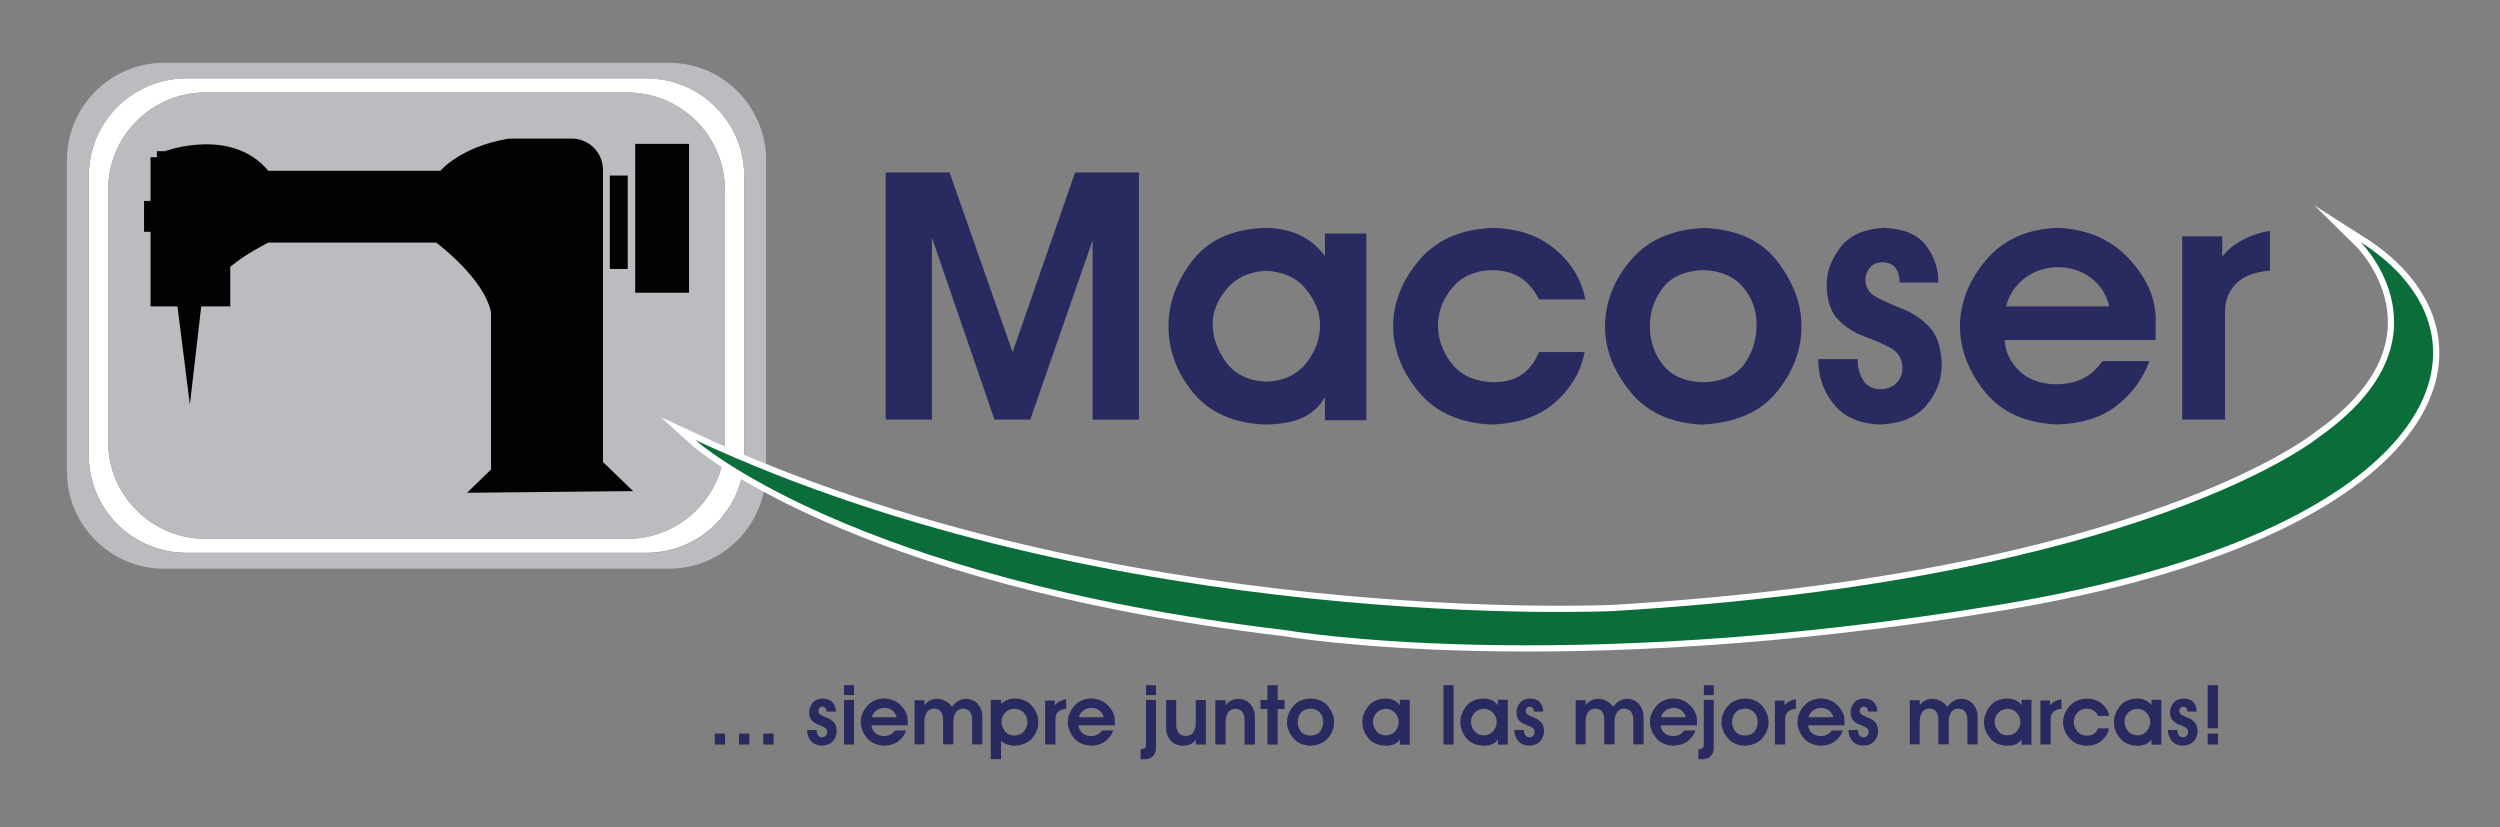 <?xml version="1.0" encoding="utf-8"?>
<!-- Generator: Adobe Illustrator 28.0.0, SVG Export Plug-In . SVG Version: 6.00 Build 0)  -->
<svg version="1.1" id="Capa_1" xmlns="http://www.w3.org/2000/svg" xmlns:xlink="http://www.w3.org/1999/xlink" x="0px" y="0px"
	 viewBox="0 0 403.03 133.33" style="enable-background:new 0 0 403.03 133.33;" xml:space="preserve">
<rect x="0" y="0" width="403.03" height="133.33" fill="#808080" stroke="none"/>
<style type="text/css">
	.st0{fill:#292A60;}
	.st1{fill:#FFFFFE;}
	.st2{fill:#BBBCC0;}
	.st3{fill:#010202;}
	.st4{fill:none;stroke:#FFFFFF;stroke-width:2;stroke-miterlimit:10;}
	.st5{fill:#0B6D39;}
	.st6{fill:#FFFFFF;}
</style>
<g>
	<g>
		<path class="st0" d="M142.78,27.8h10.3l10.16,28.97l10.08-28.97h10.3v39.85h-7.48V38.76l-10.05,28.89h-5.77l-10.08-29.33v29.33
			h-7.46V27.8z"/>
		<path class="st0" d="M188.37,52.57c0-3.68,1.28-7.18,3.83-10.51s6.4-5.1,11.56-5.32c2.04-0.02,3.89,0.34,5.55,1.06
			c1.66,0.73,3.08,1.88,4.28,3.47v-3.62h6.68v30.1h-6.68V64c-0.81,1.47-1.99,2.58-3.54,3.31c-1.55,0.74-3.61,1.11-6.19,1.13
			c-5.04-0.22-8.88-1.94-11.52-5.15C189.72,60.09,188.39,56.51,188.37,52.57z M212.81,52.35c-0.02-1.99-0.78-3.9-2.28-5.74
			c-1.5-1.84-3.65-2.83-6.45-2.95c-2.67,0.13-4.76,1.09-6.28,2.89c-1.52,1.79-2.29,3.66-2.31,5.59c0,2.17,0.72,4.25,2.15,6.23
			c1.44,1.98,3.62,3.03,6.54,3.16c2.74-0.11,4.86-1.09,6.35-2.93C212.04,56.75,212.8,54.67,212.81,52.35z"/>
		<path class="st0" d="M240.4,43.54c-2.73,0.11-4.83,1.08-6.32,2.9c-1.49,1.82-2.25,3.83-2.26,6.02c0,2.21,0.74,4.26,2.21,6.14
			c1.47,1.89,3.68,2.9,6.63,3.02c1.95,0,3.52-0.41,4.69-1.24s2.1-2.03,2.76-3.62h7.35c-0.59,3.11-2.16,5.8-4.72,8.08
			c-2.56,2.27-6,3.47-10.33,3.6c-5.1-0.24-9.01-2-11.72-5.29c-2.72-3.29-4.08-6.82-4.1-10.59c0.04-3.83,1.44-7.37,4.21-10.63
			c2.77-3.26,6.72-4.99,11.86-5.19c4.07,0.09,7.42,1.24,10.05,3.44c2.63,2.2,4.25,4.9,4.86,8.1h-7.46c-0.66-1.4-1.61-2.54-2.83-3.41
			C244.05,44.01,242.43,43.56,240.4,43.54z"/>
		<path class="st0" d="M274.81,36.75c5.25,0.24,9.16,2.04,11.74,5.41c2.58,3.37,3.87,6.84,3.87,10.41c0.02,3.77-1.3,7.3-3.96,10.59
			c-2.66,3.29-6.73,5.05-12.22,5.29c-4.99-0.26-8.81-2.04-11.47-5.36c-2.66-3.31-4-6.78-4.02-10.41c0.02-3.92,1.41-7.51,4.17-10.76
			C265.67,38.68,269.64,36.95,274.81,36.75z M274.56,43.54c-2.98,0.11-5.16,1.09-6.54,2.93c-1.38,1.84-2.06,3.91-2.04,6.21
			c0,2.3,0.7,4.35,2.1,6.13c1.4,1.79,3.56,2.73,6.49,2.82c3.13-0.11,5.36-1.11,6.68-3c1.33-1.89,1.97-4.02,1.93-6.39
			c-0.02-2.3-0.76-4.3-2.24-6.01C279.47,44.53,277.34,43.63,274.56,43.54z"/>
		<path class="st0" d="M293.12,57.9h6.35c-0.02,1.14,0.24,2.22,0.79,3.23c0.54,1.01,1.49,1.56,2.83,1.63c1.2-0.04,2.1-0.4,2.71-1.08
			c0.61-0.68,0.91-1.49,0.91-2.43c-0.07-1.44-0.71-2.49-1.92-3.15c-1.21-0.66-2.61-1.28-4.23-1.86c-1.61-0.58-3.02-1.48-4.22-2.71
			c-1.21-1.22-1.83-3.1-1.86-5.62c-0.02-2.02,0.71-4.02,2.18-5.99s3.84-3.03,7.1-3.18c3.24,0.13,5.52,1.12,6.83,2.97
			c1.32,1.85,1.95,3.8,1.89,5.84h-6.24c0.02-0.87-0.18-1.62-0.59-2.26c-0.42-0.64-1.16-0.98-2.22-1.02
			c-0.9,0.04-1.58,0.35-2.03,0.95c-0.45,0.6-0.68,1.23-0.68,1.89c0.04,1.27,0.66,2.22,1.86,2.84c1.21,0.63,2.61,1.25,4.21,1.88
			c1.6,0.63,3.02,1.6,4.27,2.91c1.24,1.32,1.9,3.33,1.97,6.03c0.02,2.34-0.78,4.5-2.39,6.48c-1.61,1.98-4.13,3.04-7.55,3.19
			c-3.33-0.13-5.83-1.23-7.48-3.3C293.95,63.08,293.12,60.66,293.12,57.9z"/>
		<path class="st0" d="M323.19,54.83c0.07,1.82,0.82,3.45,2.25,4.87c1.43,1.43,3.39,2.18,5.9,2.25c1.69,0,3.16-0.3,4.39-0.9
			s2.3-1.54,3.2-2.83h7.57c-1.01,2.8-2.74,5.17-5.19,7.12c-2.45,1.95-5.7,2.98-9.75,3.09c-5.1-0.24-8.97-2.01-11.61-5.32
			c-2.64-3.3-3.97-6.83-3.99-10.56c0.06-3.83,1.46-7.37,4.21-10.63c2.75-3.26,6.59-4.99,11.5-5.19c4.77,0.2,8.58,1.83,11.45,4.87
			c2.86,3.05,4.33,6.28,4.4,9.71v3.51H323.19z M340.06,49.39c-0.5-1.95-1.5-3.49-3-4.61c-1.5-1.12-3.26-1.69-5.29-1.71
			c-2.06,0.04-3.85,0.63-5.36,1.77c-1.51,1.14-2.51,2.66-3.01,4.56H340.06z"/>
		<path class="st0" d="M365.94,43.65c-2.38,0.15-4.17,0.82-5.4,2.02c-1.22,1.2-1.84,2.74-1.84,4.64v17.34h-6.9V38.1h6.46v3.29
			c0.7-0.99,1.74-1.87,3.12-2.63s2.9-1.28,4.56-1.54V43.65z"/>
	</g>
	<g>
		<path class="st0" d="M116.89,120.03h-1.66v-1.77h1.66V120.03z"/>
		<path class="st0" d="M120.8,120.03h-1.66v-1.77h1.66V120.03z"/>
		<path class="st0" d="M124.71,120.03h-1.66v-1.77h1.66V120.03z"/>
		<path class="st0" d="M130.11,117.69h1.52c0,0.27,0.06,0.53,0.19,0.78c0.13,0.24,0.36,0.37,0.68,0.39c0.29-0.01,0.5-0.1,0.65-0.26
			c0.15-0.16,0.22-0.36,0.22-0.58c-0.02-0.34-0.17-0.6-0.46-0.76c-0.29-0.16-0.63-0.31-1.01-0.45c-0.39-0.14-0.72-0.36-1.01-0.65
			c-0.29-0.29-0.44-0.74-0.45-1.35c0-0.49,0.17-0.97,0.52-1.44c0.35-0.47,0.92-0.73,1.7-0.76c0.78,0.03,1.33,0.27,1.64,0.71
			c0.32,0.44,0.47,0.91,0.45,1.4h-1.5c0-0.21-0.04-0.39-0.14-0.54s-0.28-0.24-0.53-0.25c-0.22,0.01-0.38,0.08-0.49,0.23
			s-0.16,0.29-0.16,0.45c0.01,0.3,0.16,0.53,0.45,0.68c0.29,0.15,0.63,0.3,1.01,0.45s0.73,0.38,1.02,0.7
			c0.3,0.32,0.46,0.8,0.47,1.45c0,0.56-0.19,1.08-0.57,1.55c-0.39,0.48-0.99,0.73-1.81,0.77c-0.8-0.03-1.4-0.29-1.8-0.79
			C130.31,118.93,130.11,118.35,130.11,117.69z"/>
		<path class="st0" d="M136.06,112.06v-1.6h1.62v1.6H136.06z M136.06,112.83h1.62v7.2h-1.62V112.83z"/>
		<path class="st0" d="M140.5,116.95c0.02,0.44,0.2,0.83,0.54,1.17c0.34,0.34,0.81,0.52,1.42,0.54c0.41,0,0.76-0.07,1.05-0.22
			s0.55-0.37,0.77-0.68h1.82c-0.24,0.67-0.66,1.24-1.25,1.71s-1.37,0.72-2.34,0.74c-1.22-0.06-2.15-0.48-2.79-1.28
			c-0.63-0.79-0.95-1.64-0.96-2.54c0.01-0.92,0.35-1.77,1.01-2.55c0.66-0.78,1.58-1.2,2.76-1.25c1.14,0.05,2.06,0.44,2.75,1.17
			c0.69,0.73,1.04,1.51,1.06,2.33v0.84H140.5z M144.56,115.64c-0.12-0.47-0.36-0.84-0.72-1.11s-0.78-0.41-1.27-0.41
			c-0.5,0.01-0.92,0.15-1.29,0.42c-0.36,0.27-0.6,0.64-0.72,1.09H144.56z"/>
		<path class="st0" d="M147.43,112.88h1.6v0.78c0.23-0.29,0.52-0.53,0.86-0.72c0.34-0.19,0.72-0.28,1.15-0.29
			c0.46,0,0.92,0.12,1.37,0.36c0.45,0.23,0.81,0.55,1.08,0.95c0.22-0.35,0.53-0.66,0.92-0.91c0.4-0.25,0.83-0.38,1.3-0.4
			c0.85,0.03,1.5,0.33,1.96,0.89c0.46,0.56,0.69,1.21,0.7,1.93v4.54h-1.65v-3.84c0.01-0.52-0.09-0.96-0.3-1.34
			c-0.21-0.37-0.61-0.57-1.2-0.59c-0.54,0.03-0.93,0.25-1.17,0.67c-0.24,0.42-0.36,0.87-0.35,1.34v3.75h-1.66v-3.84
			c0.01-0.54-0.09-0.99-0.31-1.36c-0.21-0.37-0.61-0.55-1.18-0.57c-0.55,0.03-0.95,0.25-1.18,0.68c-0.23,0.43-0.35,0.91-0.34,1.43
			v3.65h-1.6V112.88z"/>
		<path class="st0" d="M159.73,112.83h1.66v0.62c0.28-0.24,0.6-0.44,0.96-0.6c0.36-0.16,0.79-0.24,1.29-0.25
			c1.2,0.05,2.12,0.46,2.77,1.24c0.64,0.78,0.97,1.64,0.98,2.58c0,0.95-0.33,1.8-0.98,2.57s-1.6,1.17-2.85,1.22
			c-0.46,0-0.87-0.07-1.22-0.2s-0.67-0.32-0.96-0.57v2.94h-1.66V112.83z M163.56,118.58c0.68-0.03,1.2-0.27,1.55-0.73
			c0.36-0.46,0.53-0.95,0.53-1.47c0-0.51-0.18-0.99-0.54-1.42c-0.36-0.44-0.91-0.67-1.63-0.69c-0.64,0.03-1.13,0.25-1.48,0.68
			c-0.35,0.43-0.52,0.91-0.53,1.43c0,0.57,0.19,1.07,0.56,1.51C162.39,118.33,162.9,118.56,163.56,118.58z"/>
		<path class="st0" d="M171.89,114.27c-0.57,0.04-1,0.2-1.3,0.48s-0.44,0.66-0.44,1.11v4.16h-1.66v-7.09h1.55v0.79
			c0.17-0.24,0.42-0.45,0.75-0.63c0.33-0.18,0.7-0.31,1.09-0.37V114.27z"/>
		<path class="st0" d="M173.88,116.95c0.02,0.44,0.2,0.83,0.54,1.17c0.34,0.34,0.81,0.52,1.42,0.54c0.41,0,0.76-0.07,1.05-0.22
			s0.55-0.37,0.77-0.68h1.82c-0.24,0.67-0.66,1.24-1.25,1.71s-1.37,0.72-2.34,0.74c-1.22-0.06-2.15-0.48-2.79-1.28
			c-0.63-0.79-0.95-1.64-0.96-2.54c0.01-0.92,0.35-1.77,1.01-2.55c0.66-0.78,1.58-1.2,2.76-1.25c1.14,0.05,2.06,0.44,2.75,1.17
			c0.69,0.73,1.04,1.51,1.06,2.33v0.84H173.88z M177.93,115.64c-0.12-0.47-0.36-0.84-0.72-1.11s-0.78-0.41-1.27-0.41
			c-0.5,0.01-0.92,0.15-1.29,0.42c-0.36,0.27-0.6,0.64-0.72,1.09H177.93z"/>
		<path class="st0" d="M184.76,112.83h1.6v7.69c0.01,0.49-0.12,0.91-0.39,1.28c-0.27,0.37-0.72,0.56-1.35,0.59h-0.74v-1.6
			c0.34,0,0.58-0.07,0.7-0.2c0.12-0.13,0.18-0.34,0.17-0.62V112.83z M184.76,112.06v-1.6h1.6v1.6H184.76z"/>
		<path class="st0" d="M194.4,120.03h-1.63v-0.79c-0.19,0.3-0.46,0.54-0.8,0.71c-0.34,0.17-0.76,0.27-1.23,0.28
			c-0.93-0.04-1.62-0.33-2.08-0.89c-0.45-0.56-0.67-1.21-0.67-1.94v-4.56h1.63v3.88c-0.01,0.52,0.1,0.97,0.33,1.34
			c0.23,0.37,0.63,0.57,1.22,0.59c0.6-0.03,1.02-0.25,1.26-0.68s0.35-0.91,0.34-1.43v-3.69h1.63V120.03z"/>
		<path class="st0" d="M195.93,112.88h1.66v0.82c0.2-0.29,0.48-0.53,0.84-0.73c0.37-0.19,0.76-0.3,1.19-0.31
			c0.87,0.03,1.53,0.33,1.99,0.9c0.46,0.57,0.69,1.22,0.69,1.96v4.51h-1.66v-3.84c0.01-0.52-0.09-0.96-0.31-1.34
			c-0.21-0.37-0.61-0.57-1.18-0.59c-0.58,0.03-0.98,0.25-1.22,0.68c-0.24,0.43-0.36,0.91-0.35,1.43v3.65h-1.66V112.88z"/>
		<path class="st0" d="M204.32,120.03v-5.73h-1.11v-1.46h1.11v-2.37h1.65v2.37h1.11v1.46h-1.11v5.73H204.32z"/>
		<path class="st0" d="M211.32,112.61c1.26,0.06,2.2,0.49,2.82,1.3c0.62,0.81,0.93,1.64,0.93,2.5c0,0.91-0.31,1.75-0.95,2.54
			c-0.64,0.79-1.62,1.21-2.93,1.27c-1.2-0.06-2.12-0.49-2.75-1.29c-0.64-0.79-0.96-1.63-0.96-2.5c0-0.94,0.34-1.8,1-2.58
			C209.13,113.07,210.08,112.66,211.32,112.61z M211.26,114.24c-0.72,0.03-1.24,0.26-1.57,0.7c-0.33,0.44-0.5,0.94-0.49,1.49
			c0,0.55,0.17,1.04,0.5,1.47s0.86,0.65,1.56,0.68c0.75-0.03,1.29-0.27,1.6-0.72s0.47-0.96,0.46-1.54c0-0.55-0.18-1.03-0.54-1.44
			S211.93,114.26,211.26,114.24z"/>
		<path class="st0" d="M219.62,116.41c0-0.88,0.31-1.72,0.92-2.52c0.61-0.8,1.54-1.22,2.77-1.28c0.49,0,0.93,0.08,1.33,0.25
			c0.4,0.17,0.74,0.45,1.03,0.83v-0.87h1.6v7.23h-1.6v-0.9c-0.19,0.35-0.48,0.62-0.85,0.8s-0.87,0.27-1.48,0.27
			c-1.21-0.05-2.13-0.46-2.76-1.24S219.63,117.35,219.62,116.41z M225.49,116.35c0-0.48-0.19-0.94-0.55-1.38
			c-0.36-0.44-0.88-0.68-1.55-0.71c-0.64,0.03-1.14,0.26-1.51,0.69c-0.37,0.43-0.55,0.88-0.55,1.34c0,0.52,0.17,1.02,0.52,1.5
			c0.34,0.48,0.87,0.73,1.57,0.76c0.66-0.03,1.17-0.26,1.52-0.7C225.31,117.41,225.49,116.91,225.49,116.35z"/>
		<path class="st0" d="M232.71,120.03v-9.57h1.62v9.57H232.71z"/>
		<path class="st0" d="M235.42,116.41c0-0.88,0.31-1.72,0.92-2.52c0.61-0.8,1.54-1.22,2.77-1.28c0.49,0,0.93,0.08,1.33,0.25
			c0.4,0.17,0.74,0.45,1.03,0.83v-0.87h1.6v7.23h-1.6v-0.9c-0.19,0.35-0.48,0.62-0.85,0.8s-0.87,0.27-1.48,0.27
			c-1.21-0.05-2.13-0.46-2.76-1.24S235.43,117.35,235.42,116.41z M241.29,116.35c0-0.48-0.19-0.94-0.55-1.38
			c-0.36-0.44-0.88-0.68-1.55-0.71c-0.64,0.03-1.14,0.26-1.51,0.69c-0.37,0.43-0.55,0.88-0.55,1.34c0,0.52,0.17,1.02,0.52,1.5
			c0.34,0.48,0.87,0.73,1.57,0.76c0.66-0.03,1.17-0.26,1.52-0.7C241.1,117.41,241.29,116.91,241.29,116.35z"/>
		<path class="st0" d="M244.14,117.69h1.52c0,0.27,0.06,0.53,0.19,0.78c0.13,0.24,0.36,0.37,0.68,0.39c0.29-0.01,0.5-0.1,0.65-0.26
			c0.15-0.16,0.22-0.36,0.22-0.58c-0.02-0.34-0.17-0.6-0.46-0.76c-0.29-0.16-0.63-0.31-1.01-0.45c-0.39-0.14-0.72-0.36-1.01-0.65
			c-0.29-0.29-0.44-0.74-0.45-1.35c0-0.49,0.17-0.97,0.52-1.44c0.35-0.47,0.92-0.73,1.7-0.76c0.78,0.03,1.33,0.27,1.64,0.71
			c0.32,0.44,0.47,0.91,0.45,1.4h-1.5c0-0.21-0.04-0.39-0.14-0.54s-0.28-0.24-0.53-0.25c-0.22,0.01-0.38,0.08-0.49,0.23
			s-0.16,0.29-0.16,0.45c0.01,0.3,0.16,0.53,0.45,0.68c0.29,0.15,0.63,0.3,1.01,0.45s0.73,0.38,1.02,0.7
			c0.3,0.32,0.46,0.8,0.47,1.45c0,0.56-0.19,1.08-0.57,1.55c-0.39,0.48-0.99,0.73-1.81,0.77c-0.8-0.03-1.4-0.29-1.8-0.79
			C244.34,118.93,244.14,118.35,244.14,117.69z"/>
		<path class="st0" d="M254.02,112.88h1.6v0.78c0.23-0.29,0.52-0.53,0.86-0.72c0.34-0.19,0.72-0.28,1.15-0.29
			c0.46,0,0.92,0.12,1.37,0.36c0.45,0.23,0.81,0.55,1.08,0.95c0.22-0.35,0.53-0.66,0.92-0.91c0.4-0.25,0.83-0.38,1.3-0.4
			c0.85,0.03,1.5,0.33,1.96,0.89c0.46,0.56,0.69,1.21,0.7,1.93v4.54h-1.65v-3.84c0.01-0.52-0.09-0.96-0.3-1.34
			c-0.21-0.37-0.61-0.57-1.2-0.59c-0.54,0.03-0.93,0.25-1.17,0.67c-0.24,0.42-0.36,0.87-0.35,1.34v3.75h-1.66v-3.84
			c0.01-0.54-0.09-0.99-0.31-1.36c-0.21-0.37-0.61-0.55-1.18-0.57c-0.55,0.03-0.95,0.25-1.18,0.68c-0.23,0.43-0.35,0.91-0.34,1.43
			v3.65h-1.6V112.88z"/>
		<path class="st0" d="M267.73,116.95c0.02,0.44,0.2,0.83,0.54,1.17c0.34,0.34,0.81,0.52,1.42,0.54c0.41,0,0.76-0.07,1.05-0.22
			s0.55-0.37,0.77-0.68h1.82c-0.24,0.67-0.66,1.24-1.25,1.71s-1.37,0.72-2.34,0.74c-1.22-0.06-2.15-0.48-2.79-1.28
			c-0.63-0.79-0.95-1.64-0.96-2.54c0.01-0.92,0.35-1.77,1.01-2.55c0.66-0.78,1.58-1.2,2.76-1.25c1.14,0.05,2.06,0.44,2.75,1.17
			c0.69,0.73,1.04,1.51,1.06,2.33v0.84H267.73z M271.78,115.64c-0.12-0.47-0.36-0.84-0.72-1.11s-0.78-0.41-1.27-0.41
			c-0.5,0.01-0.92,0.15-1.29,0.42c-0.36,0.27-0.6,0.64-0.72,1.09H271.78z"/>
		<path class="st0" d="M274.68,112.83h1.6v7.69c0.01,0.49-0.12,0.91-0.39,1.28c-0.27,0.37-0.72,0.56-1.35,0.59h-0.74v-1.6
			c0.34,0,0.58-0.07,0.7-0.2c0.12-0.13,0.18-0.34,0.17-0.62V112.83z M274.68,112.06v-1.6h1.6v1.6H274.68z"/>
		<path class="st0" d="M281.36,112.61c1.26,0.06,2.2,0.49,2.82,1.3c0.62,0.81,0.93,1.64,0.93,2.5c0,0.91-0.31,1.75-0.95,2.54
			c-0.64,0.79-1.62,1.21-2.93,1.27c-1.2-0.06-2.12-0.49-2.75-1.29c-0.64-0.79-0.96-1.63-0.96-2.5c0-0.94,0.34-1.8,1-2.58
			C279.17,113.07,280.12,112.66,281.36,112.61z M281.3,114.24c-0.72,0.03-1.24,0.26-1.57,0.7c-0.33,0.44-0.5,0.94-0.49,1.49
			c0,0.55,0.17,1.04,0.5,1.47s0.86,0.65,1.56,0.68c0.75-0.03,1.29-0.27,1.6-0.72s0.47-0.96,0.46-1.54c0-0.55-0.18-1.03-0.54-1.44
			S281.97,114.26,281.3,114.24z"/>
		<path class="st0" d="M289.53,114.27c-0.57,0.04-1,0.2-1.3,0.48s-0.44,0.66-0.44,1.11v4.16h-1.66v-7.09h1.55v0.79
			c0.17-0.24,0.42-0.45,0.75-0.63c0.33-0.18,0.7-0.31,1.09-0.37V114.27z"/>
		<path class="st0" d="M291.51,116.95c0.02,0.44,0.2,0.83,0.54,1.17c0.34,0.34,0.81,0.52,1.42,0.54c0.41,0,0.76-0.07,1.05-0.22
			s0.55-0.37,0.77-0.68h1.82c-0.24,0.67-0.66,1.24-1.25,1.71s-1.37,0.72-2.34,0.74c-1.22-0.06-2.15-0.48-2.79-1.28
			c-0.63-0.79-0.95-1.64-0.96-2.54c0.01-0.92,0.35-1.77,1.01-2.55c0.66-0.78,1.58-1.2,2.76-1.25c1.14,0.05,2.06,0.44,2.75,1.17
			c0.69,0.73,1.04,1.51,1.06,2.33v0.84H291.51z M295.56,115.64c-0.12-0.47-0.36-0.84-0.72-1.11s-0.78-0.41-1.27-0.41
			c-0.5,0.01-0.92,0.15-1.29,0.42c-0.36,0.27-0.6,0.64-0.72,1.09H295.56z"/>
		<path class="st0" d="M298,117.69h1.52c0,0.27,0.06,0.53,0.19,0.78c0.13,0.24,0.36,0.37,0.68,0.39c0.29-0.01,0.5-0.1,0.65-0.26
			c0.15-0.16,0.22-0.36,0.22-0.58c-0.02-0.34-0.17-0.6-0.46-0.76c-0.29-0.16-0.63-0.31-1.01-0.45c-0.39-0.14-0.72-0.36-1.01-0.65
			c-0.29-0.29-0.44-0.74-0.45-1.35c0-0.49,0.17-0.97,0.52-1.44c0.35-0.47,0.92-0.73,1.7-0.76c0.78,0.03,1.33,0.27,1.64,0.71
			c0.32,0.44,0.47,0.91,0.45,1.4h-1.5c0-0.21-0.04-0.39-0.14-0.54s-0.28-0.24-0.53-0.25c-0.22,0.01-0.38,0.08-0.49,0.23
			s-0.16,0.29-0.16,0.45c0.01,0.3,0.16,0.53,0.45,0.68c0.29,0.15,0.63,0.3,1.01,0.45s0.73,0.38,1.02,0.7
			c0.3,0.32,0.46,0.8,0.47,1.45c0,0.56-0.19,1.08-0.57,1.55c-0.39,0.48-0.99,0.73-1.81,0.77c-0.8-0.03-1.4-0.29-1.8-0.79
			C298.2,118.93,298,118.35,298,117.69z"/>
		<path class="st0" d="M307.88,112.88h1.6v0.78c0.23-0.29,0.52-0.53,0.86-0.72c0.34-0.19,0.72-0.28,1.15-0.29
			c0.46,0,0.92,0.12,1.37,0.36c0.45,0.23,0.81,0.55,1.08,0.95c0.22-0.35,0.53-0.66,0.92-0.91c0.4-0.25,0.83-0.38,1.3-0.4
			c0.85,0.03,1.5,0.33,1.96,0.89c0.46,0.56,0.69,1.21,0.7,1.93v4.54h-1.65v-3.84c0.01-0.52-0.09-0.96-0.3-1.34
			c-0.21-0.37-0.61-0.57-1.2-0.59c-0.54,0.03-0.93,0.25-1.17,0.67c-0.24,0.42-0.36,0.87-0.35,1.34v3.75h-1.66v-3.84
			c0.01-0.54-0.09-0.99-0.31-1.36c-0.21-0.37-0.61-0.55-1.18-0.57c-0.55,0.03-0.95,0.25-1.18,0.68c-0.23,0.43-0.35,0.91-0.34,1.43
			v3.65h-1.6V112.88z"/>
		<path class="st0" d="M319.85,116.41c0-0.88,0.31-1.72,0.92-2.52c0.61-0.8,1.54-1.22,2.77-1.28c0.49,0,0.93,0.08,1.33,0.25
			c0.4,0.17,0.74,0.45,1.03,0.83v-0.87h1.6v7.23h-1.6v-0.9c-0.19,0.35-0.48,0.62-0.85,0.8s-0.87,0.27-1.48,0.27
			c-1.21-0.05-2.13-0.46-2.76-1.24S319.86,117.35,319.85,116.41z M325.72,116.35c0-0.48-0.19-0.94-0.55-1.38
			c-0.36-0.44-0.88-0.68-1.55-0.71c-0.64,0.03-1.14,0.26-1.51,0.69c-0.37,0.43-0.55,0.88-0.55,1.34c0,0.52,0.17,1.02,0.52,1.5
			c0.34,0.48,0.87,0.73,1.57,0.76c0.66-0.03,1.17-0.26,1.52-0.7C325.53,117.41,325.71,116.91,325.72,116.35z"/>
		<path class="st0" d="M332.34,114.27c-0.57,0.04-1,0.2-1.3,0.48s-0.44,0.66-0.44,1.11v4.16h-1.66v-7.09h1.55v0.79
			c0.17-0.24,0.42-0.45,0.75-0.63c0.33-0.18,0.7-0.31,1.09-0.37V114.27z"/>
		<path class="st0" d="M336.38,114.24c-0.65,0.03-1.16,0.26-1.52,0.7c-0.36,0.44-0.54,0.92-0.54,1.45c0,0.53,0.18,1.02,0.53,1.47
			s0.88,0.7,1.59,0.73c0.47,0,0.84-0.1,1.13-0.3c0.28-0.2,0.5-0.49,0.66-0.87H340c-0.14,0.75-0.52,1.39-1.13,1.94
			s-1.44,0.83-2.48,0.87c-1.22-0.06-2.16-0.48-2.81-1.27c-0.65-0.79-0.98-1.64-0.99-2.54c0.01-0.92,0.35-1.77,1.01-2.55
			s1.61-1.2,2.85-1.25c0.98,0.02,1.78,0.3,2.41,0.83c0.63,0.53,1.02,1.18,1.17,1.95h-1.79c-0.16-0.34-0.39-0.61-0.68-0.82
			S336.87,114.24,336.38,114.24z"/>
		<path class="st0" d="M340.79,116.41c0-0.88,0.31-1.72,0.92-2.52c0.61-0.8,1.54-1.22,2.77-1.28c0.49,0,0.93,0.08,1.33,0.25
			c0.4,0.17,0.74,0.45,1.03,0.83v-0.87h1.6v7.23h-1.6v-0.9c-0.19,0.35-0.48,0.62-0.85,0.8s-0.87,0.27-1.48,0.27
			c-1.21-0.05-2.13-0.46-2.76-1.24S340.79,117.35,340.79,116.41z M346.65,116.35c0-0.48-0.19-0.94-0.55-1.38
			c-0.36-0.44-0.88-0.68-1.55-0.71c-0.64,0.03-1.14,0.26-1.51,0.69c-0.37,0.43-0.55,0.88-0.55,1.34c0,0.52,0.17,1.02,0.52,1.5
			c0.34,0.48,0.87,0.73,1.57,0.76c0.66-0.03,1.17-0.26,1.52-0.7C346.47,117.41,346.65,116.91,346.65,116.35z"/>
		<path class="st0" d="M349.5,117.69h1.52c0,0.27,0.06,0.53,0.19,0.78c0.13,0.24,0.36,0.37,0.68,0.39c0.29-0.01,0.5-0.1,0.65-0.26
			c0.15-0.16,0.22-0.36,0.22-0.58c-0.02-0.34-0.17-0.6-0.46-0.76c-0.29-0.16-0.63-0.31-1.01-0.45c-0.39-0.14-0.72-0.36-1.01-0.65
			c-0.29-0.29-0.44-0.74-0.45-1.35c0-0.49,0.17-0.97,0.52-1.44c0.35-0.47,0.92-0.73,1.7-0.76c0.78,0.03,1.33,0.27,1.64,0.71
			c0.32,0.44,0.47,0.91,0.45,1.4h-1.5c0-0.21-0.04-0.39-0.14-0.54s-0.28-0.24-0.53-0.25c-0.22,0.01-0.38,0.08-0.49,0.23
			s-0.16,0.29-0.16,0.45c0.01,0.3,0.16,0.53,0.45,0.68c0.29,0.15,0.63,0.3,1.01,0.45s0.73,0.38,1.02,0.7
			c0.3,0.32,0.46,0.8,0.47,1.45c0,0.56-0.19,1.08-0.57,1.55c-0.39,0.48-0.99,0.73-1.81,0.77c-0.8-0.03-1.4-0.29-1.8-0.79
			C349.7,118.93,349.5,118.35,349.5,117.69z"/>
		<path class="st0" d="M355.91,117.41v-6.95h1.66v6.95H355.91z M355.91,118.26h1.66v1.77h-1.66V118.26z"/>
	</g>
	<path class="st1" d="M118.03,20.78L118.03,20.78c-0.19-0.35-0.4-0.69-0.62-1.02c-0.1-0.15-0.2-0.3-0.31-0.44
		c-0.16-0.23-0.33-0.45-0.5-0.67c-0.1-0.13-0.2-0.25-0.3-0.38c-0.26-0.31-0.53-0.6-0.81-0.89c-0.11-0.12-0.23-0.23-0.35-0.34
		c-0.21-0.2-0.43-0.4-0.65-0.6c-0.12-0.1-0.23-0.2-0.35-0.3c-0.32-0.26-0.65-0.51-0.99-0.74c-0.11-0.08-0.22-0.14-0.33-0.22
		c-0.27-0.18-0.55-0.35-0.84-0.51c-0.12-0.07-0.24-0.14-0.36-0.2c-0.38-0.2-0.77-0.39-1.17-0.56c-0.09-0.04-0.18-0.07-0.27-0.11
		c-0.34-0.14-0.68-0.26-1.03-0.38c-0.12-0.04-0.24-0.08-0.36-0.12c-0.43-0.13-0.87-0.25-1.32-0.34c-0.05-0.01-0.11-0.02-0.16-0.03
		c-0.41-0.08-0.82-0.14-1.24-0.19c-0.12-0.01-0.25-0.03-0.37-0.04c-0.47-0.04-0.95-0.07-1.43-0.07H30.01c-2.71,0-5.26,0.69-7.48,1.9
		c-1.78,0.97-3.35,2.27-4.63,3.82c-0.32,0.39-0.62,0.79-0.9,1.21c-1.69,2.51-2.68,5.53-2.68,8.78v0v45.06l0,0
		c0,3.25,0.99,6.27,2.68,8.78c0.28,0.42,0.58,0.82,0.9,1.21c1.28,1.55,2.85,2.85,4.63,3.82c2.22,1.21,4.77,1.9,7.48,1.9h74.26
		c0.48,0,0.96-0.03,1.43-0.07c0.12-0.01,0.25-0.02,0.37-0.04c0.42-0.05,0.83-0.11,1.24-0.19c0.05-0.01,0.11-0.02,0.16-0.03
		c0.45-0.09,0.88-0.21,1.32-0.34c0.12-0.04,0.24-0.08,0.36-0.12c0.35-0.11,0.7-0.24,1.03-0.38c0.09-0.04,0.18-0.07,0.27-0.11
		c0.4-0.17,0.79-0.36,1.17-0.56c0.12-0.06,0.24-0.13,0.36-0.2c0.29-0.16,0.56-0.33,0.84-0.51c0.11-0.07,0.23-0.14,0.33-0.22
		c0.34-0.23,0.67-0.48,0.99-0.74c0.12-0.1,0.23-0.2,0.35-0.3c0.22-0.19,0.44-0.39,0.65-0.6c0.12-0.11,0.24-0.22,0.35-0.34
		c0.28-0.29,0.55-0.58,0.81-0.89c0.1-0.12,0.2-0.25,0.3-0.38c0.17-0.22,0.34-0.44,0.5-0.67c0.1-0.15,0.21-0.29,0.31-0.44
		c0.22-0.33,0.43-0.67,0.62-1.02v0c1.24-2.25,1.95-4.83,1.95-7.58v-2.77V31.13v-2.77C119.98,25.61,119.27,23.03,118.03,20.78z
		 M116.87,70.06v1.11c0,2.45-0.58,4.77-1.58,6.84l0,0c-0.63,1.3-1.43,2.5-2.38,3.57c-0.03,0.03-0.05,0.06-0.08,0.09
		c-0.65,0.72-1.37,1.38-2.14,1.97c-0.12,0.09-0.24,0.18-0.37,0.27c-0.21,0.15-0.42,0.3-0.64,0.44c-0.19,0.12-0.39,0.24-0.58,0.35
		c-0.28,0.16-0.56,0.32-0.84,0.46c-0.25,0.13-0.5,0.25-0.75,0.36c-0.17,0.08-0.34,0.15-0.52,0.22c-0.28,0.11-0.57,0.22-0.86,0.31
		c-0.14,0.05-0.27,0.1-0.41,0.14c-0.42,0.13-0.85,0.24-1.29,0.33c-0.12,0.03-0.24,0.04-0.36,0.07c-0.35,0.07-0.71,0.12-1.07,0.16
		c-0.14,0.02-0.27,0.03-0.41,0.05c-0.47,0.04-0.95,0.07-1.43,0.07c0,0,0,0,0,0H33.12c-3.25,0-6.27-0.99-8.78-2.68
		c-0.84-0.56-1.61-1.21-2.32-1.92c-2.84-2.84-4.6-6.77-4.6-11.1V30.61c0-4.34,1.76-8.26,4.6-11.1c0.71-0.71,1.49-1.35,2.32-1.92
		c2.51-1.69,5.53-2.68,8.78-2.68h68.04c0,0,0,0,0,0c0.48,0,0.96,0.03,1.43,0.07c0.14,0.01,0.27,0.03,0.41,0.05
		c0.36,0.04,0.71,0.1,1.07,0.16c0.12,0.02,0.24,0.04,0.36,0.07c0.44,0.09,0.87,0.2,1.29,0.33c0.14,0.04,0.27,0.09,0.41,0.14
		c0.29,0.1,0.58,0.2,0.86,0.31c0.17,0.07,0.35,0.14,0.52,0.22c0.26,0.11,0.51,0.24,0.75,0.36c0.29,0.15,0.57,0.3,0.84,0.46
		c0.2,0.12,0.39,0.23,0.58,0.35c0.22,0.14,0.43,0.29,0.64,0.44c0.12,0.09,0.24,0.18,0.37,0.27c0.77,0.59,1.49,1.25,2.14,1.97
		c0.03,0.03,0.05,0.06,0.08,0.09c0.95,1.07,1.75,2.27,2.38,3.57v0c1,2.07,1.58,4.38,1.58,6.84v1.11V70.06z"/>
	<path class="st2" d="M112.92,20.22c-0.02-0.02-0.04-0.05-0.07-0.07c-0.66-0.73-1.38-1.4-2.16-2c-0.12-0.09-0.24-0.18-0.36-0.27
		c-0.21-0.15-0.42-0.3-0.64-0.44c-0.19-0.13-0.39-0.24-0.59-0.36c-0.28-0.16-0.56-0.32-0.85-0.47c-0.24-0.12-0.49-0.25-0.74-0.36
		c-0.17-0.08-0.34-0.15-0.52-0.22c-0.28-0.11-0.57-0.22-0.86-0.32c-0.14-0.05-0.27-0.1-0.41-0.14c-0.42-0.13-0.85-0.24-1.29-0.33
		c-0.12-0.03-0.24-0.04-0.37-0.07c-0.35-0.07-0.71-0.12-1.07-0.16c-0.14-0.02-0.27-0.03-0.41-0.04c-0.47-0.04-0.95-0.07-1.43-0.07
		H33.12c-2.71,0-5.26,0.69-7.48,1.9c-1.78,0.97-3.35,2.27-4.63,3.82c-0.64,0.78-1.21,1.61-1.69,2.5c-0.97,1.78-1.6,3.77-1.81,5.88
		c-0.05,0.53-0.08,1.06-0.08,1.61v40.56c0,0.54,0.03,1.08,0.08,1.61c0.21,2.11,0.85,4.1,1.81,5.88c0.48,0.89,1.05,1.73,1.69,2.5
		c1.28,1.55,2.85,2.85,4.63,3.82c2.22,1.21,4.77,1.9,7.48,1.9h68.04c0.48,0,0.96-0.03,1.43-0.07c0.14-0.01,0.27-0.03,0.41-0.04
		c0.36-0.04,0.71-0.1,1.07-0.16c0.12-0.02,0.24-0.04,0.37-0.07c0.44-0.09,0.87-0.2,1.29-0.33c0.14-0.04,0.27-0.09,0.41-0.14
		c0.29-0.1,0.58-0.2,0.86-0.32c0.17-0.07,0.35-0.14,0.52-0.22c0.25-0.11,0.5-0.23,0.74-0.36c0.29-0.15,0.57-0.3,0.85-0.47
		c0.2-0.12,0.4-0.23,0.59-0.36c0.22-0.14,0.43-0.29,0.64-0.44c0.12-0.09,0.24-0.18,0.36-0.27c0.78-0.6,1.5-1.27,2.16-2
		c0.02-0.02,0.04-0.05,0.07-0.07c2.45-2.77,3.95-6.4,3.95-10.39v-1.12V31.73v-1.12C116.87,26.62,115.37,22.99,112.92,20.22z"/>
	<path class="st2" d="M121.43,18.03c-0.15-0.27-0.31-0.53-0.48-0.79c-0.13-0.2-0.28-0.4-0.42-0.6c-0.11-0.15-0.22-0.3-0.33-0.44
		c-0.15-0.19-0.29-0.38-0.44-0.56c-0.23-0.27-0.47-0.53-0.72-0.79c-0.15-0.15-0.31-0.3-0.46-0.45c-0.16-0.15-0.33-0.31-0.5-0.45
		c-0.16-0.13-0.31-0.27-0.47-0.4c-0.3-0.24-0.6-0.47-0.92-0.69c-0.13-0.09-0.27-0.18-0.41-0.26c-0.24-0.16-0.49-0.3-0.74-0.45
		c-0.14-0.08-0.29-0.16-0.44-0.24c-0.37-0.19-0.74-0.38-1.12-0.54c-0.1-0.04-0.2-0.08-0.29-0.11c-0.33-0.13-0.66-0.26-1-0.37
		c-0.13-0.04-0.26-0.08-0.39-0.12c-0.43-0.13-0.86-0.24-1.3-0.33c-0.05-0.01-0.1-0.02-0.14-0.02c-0.41-0.08-0.83-0.14-1.25-0.19
		c-0.12-0.01-0.25-0.03-0.37-0.04c-0.47-0.04-0.95-0.07-1.43-0.07H26.49c-8.67,0-15.7,7.03-15.7,15.7v50.17
		c0,8.67,7.03,15.7,15.7,15.7h81.32c0.48,0,0.96-0.03,1.43-0.07c0.12-0.01,0.25-0.02,0.37-0.04c0.42-0.05,0.84-0.11,1.25-0.19
		c0.05-0.01,0.1-0.02,0.14-0.02c0.44-0.09,0.88-0.21,1.3-0.33c0.13-0.04,0.26-0.08,0.39-0.12c0.34-0.11,0.67-0.23,1-0.37
		c0.1-0.04,0.2-0.07,0.29-0.11c0.38-0.16,0.76-0.35,1.12-0.54c0.15-0.08,0.29-0.16,0.44-0.24c0.25-0.14,0.49-0.29,0.73-0.45
		c0.14-0.09,0.28-0.17,0.41-0.27c0.31-0.22,0.62-0.45,0.92-0.69c0.16-0.13,0.31-0.26,0.47-0.4c0.17-0.15,0.33-0.3,0.5-0.45
		c0.16-0.15,0.31-0.29,0.46-0.45c0.25-0.25,0.49-0.52,0.72-0.79c0.15-0.18,0.3-0.37,0.44-0.56c0.11-0.15,0.22-0.29,0.33-0.44
		c0.14-0.2,0.28-0.39,0.42-0.6c0.17-0.26,0.33-0.52,0.48-0.79c1.31-2.3,2.08-4.95,2.08-7.78v-5.06V30.87v-5.06
		C123.51,22.97,122.75,20.32,121.43,18.03z M18.91,84.53c-1.07-1.07-1.98-2.28-2.7-3.62c-1.21-2.22-1.9-4.77-1.9-7.48V28.36
		c0-2.71,0.69-5.26,1.9-7.48c0.73-1.33,1.64-2.55,2.7-3.62c0.71-0.71,1.49-1.35,2.32-1.92c2.51-1.69,5.53-2.68,8.78-2.68h74.26
		c0.48,0,0.96,0.03,1.43,0.07c0.12,0.01,0.25,0.02,0.37,0.04c0.42,0.05,0.83,0.11,1.24,0.19c0.05,0.01,0.11,0.02,0.16,0.03
		c0.45,0.09,0.89,0.21,1.32,0.34c0.12,0.04,0.24,0.08,0.36,0.11c0.35,0.11,0.7,0.24,1.04,0.38c0.09,0.04,0.18,0.07,0.27,0.11
		c0.4,0.17,0.79,0.36,1.17,0.56c0.12,0.06,0.24,0.13,0.36,0.2c0.29,0.16,0.57,0.33,0.84,0.51c0.11,0.07,0.22,0.14,0.33,0.22
		c0.34,0.23,0.67,0.48,0.99,0.74c0.12,0.1,0.23,0.2,0.34,0.29c0.22,0.19,0.44,0.39,0.66,0.6c0.12,0.11,0.24,0.22,0.35,0.34
		c0.28,0.29,0.55,0.58,0.81,0.89c0.1,0.12,0.2,0.25,0.3,0.38c0.17,0.22,0.34,0.45,0.5,0.68c0.1,0.15,0.21,0.29,0.3,0.44
		c1.62,2.47,2.57,5.42,2.57,8.59v2.77v39.53v2.77c0,3.17-0.95,6.12-2.57,8.59c-0.1,0.15-0.2,0.3-0.3,0.44
		c-0.16,0.23-0.33,0.45-0.5,0.68c-0.1,0.13-0.19,0.25-0.3,0.38c-0.26,0.31-0.53,0.6-0.81,0.89c-0.11,0.12-0.23,0.23-0.35,0.34
		c-0.21,0.21-0.43,0.4-0.66,0.6c-0.11,0.1-0.23,0.2-0.34,0.29c-0.32,0.26-0.65,0.51-0.99,0.74c-0.11,0.07-0.22,0.14-0.33,0.22
		c-0.27,0.18-0.56,0.35-0.84,0.51c-0.12,0.07-0.24,0.14-0.36,0.2c-0.38,0.2-0.77,0.39-1.17,0.56c-0.09,0.04-0.18,0.07-0.27,0.11
		c-0.34,0.14-0.69,0.26-1.04,0.38c-0.12,0.04-0.24,0.08-0.36,0.11c-0.43,0.13-0.87,0.25-1.32,0.34c-0.05,0.01-0.11,0.02-0.16,0.03
		c-0.41,0.08-0.82,0.14-1.24,0.19c-0.12,0.01-0.25,0.03-0.37,0.04c-0.47,0.04-0.95,0.07-1.43,0.07H30.01
		c-3.25,0-6.27-0.99-8.78-2.68C20.4,85.88,19.62,85.24,18.91,84.53z"/>
	<g>
		<rect x="102.4" y="23.19" class="st3" width="8.68" height="24"/>
		<rect x="98.31" y="28.3" class="st3" width="2.89" height="15.06"/>
		<path class="st3" d="M97.2,27.36c0-2.77-2.25-5.02-5.02-5.02h-9.87c-0.24,0-0.48,0.03-0.7,0.08l0,0
			c-7.51,1.36-10.62,5.11-10.62,5.11H43.25c-5.96-7.15-16.68-3.15-16.68-3.15h-1.28v0.96h-1.02v7.05h-1.05v4.98h1.05V49.4h1.02h0.85
			h2.47l2,15.83l1.83-15.83h4.68v-6.38c2.38-2.04,6.13-3.91,6.13-3.91h27.06c0,0,7.66,5.62,8.85,11.23v25.35l-3.87,3.75l26.77-0.27
			l-4.85-4.68V27.36z"/>
	</g>
	<path class="st4" d="M380.54,39.02c0,0,15.83,15.57-6.64,31.4c0,0-27.83,22.98-113.87,28.09c0,0-80.37,3.83-147.93-27.57
		c0,0,24.61,22.21,95.08,30.64c0,0,43.91,7.66,115.15-4.09S405.05,54.59,380.54,39.02z"/>
	<path class="st5" d="M380.54,39.02c0,0,15.83,15.57-6.64,31.4c0,0-27.83,22.98-113.87,28.09c0,0-80.37,3.83-147.93-27.57
		c0,0,24.61,22.21,95.08,30.64c0,0,43.91,7.66,115.15-4.09S405.05,54.59,380.54,39.02z"/>
</g>
<g>
	<g>
		<path class="st6" d="M152.54-140.55h10.3L173-111.59l10.08-28.97h10.3v39.85h-7.48v-28.89l-10.05,28.89h-5.77l-10.08-29.33v29.33
			h-7.46V-140.55z"/>
		<path class="st6" d="M198.13-115.78c0-3.68,1.28-7.18,3.83-10.51s6.4-5.1,11.56-5.32c2.04-0.02,3.89,0.34,5.55,1.06
			c1.66,0.73,3.08,1.88,4.28,3.47v-3.62h6.68v30.1h-6.68v-3.76c-0.81,1.47-1.99,2.58-3.54,3.31c-1.55,0.74-3.61,1.11-6.19,1.13
			c-5.04-0.22-8.88-1.94-11.52-5.15S198.15-111.84,198.13-115.78z M222.57-116c-0.02-1.99-0.78-3.9-2.28-5.74
			c-1.5-1.84-3.65-2.83-6.45-2.95c-2.67,0.13-4.76,1.09-6.28,2.89c-1.52,1.79-2.29,3.66-2.31,5.59c0,2.17,0.72,4.25,2.15,6.23
			c1.44,1.98,3.62,3.03,6.54,3.16c2.74-0.11,4.86-1.09,6.35-2.93C221.79-111.6,222.55-113.68,222.57-116z"/>
		<path class="st6" d="M250.16-124.81c-2.73,0.11-4.83,1.08-6.32,2.9c-1.49,1.82-2.25,3.83-2.26,6.02c0,2.21,0.74,4.26,2.21,6.14
			c1.47,1.89,3.68,2.9,6.63,3.02c1.95,0,3.52-0.41,4.69-1.24c1.18-0.83,2.1-2.03,2.76-3.62h7.35c-0.59,3.11-2.16,5.8-4.72,8.08
			c-2.56,2.27-6,3.47-10.33,3.6c-5.1-0.24-9.01-2-11.72-5.29c-2.72-3.29-4.08-6.82-4.1-10.59c0.04-3.83,1.44-7.37,4.21-10.63
			c2.77-3.26,6.72-4.99,11.86-5.19c4.07,0.09,7.42,1.24,10.05,3.44c2.63,2.2,4.25,4.9,4.86,8.1h-7.46c-0.66-1.4-1.61-2.54-2.83-3.41
			C253.8-124.35,252.18-124.79,250.16-124.81z"/>
		<path class="st6" d="M284.56-131.61c5.25,0.24,9.16,2.04,11.74,5.41c2.58,3.37,3.87,6.84,3.87,10.41c0.02,3.77-1.3,7.3-3.96,10.59
			s-6.73,5.05-12.22,5.29c-4.99-0.26-8.81-2.04-11.47-5.36c-2.66-3.31-4-6.78-4.02-10.41c0.02-3.92,1.41-7.51,4.17-10.76
			C275.42-129.68,279.39-131.4,284.56-131.61z M284.31-124.81c-2.98,0.11-5.16,1.09-6.54,2.93c-1.38,1.84-2.06,3.91-2.04,6.21
			c0,2.3,0.7,4.35,2.1,6.13c1.4,1.79,3.56,2.73,6.49,2.82c3.13-0.11,5.36-1.11,6.68-3c1.33-1.89,1.97-4.02,1.93-6.39
			c-0.02-2.3-0.76-4.3-2.24-6.01C289.22-123.82,287.09-124.72,284.31-124.81z"/>
		<path class="st6" d="M302.87-110.45h6.35c-0.02,1.14,0.24,2.22,0.79,3.23c0.54,1.01,1.49,1.56,2.83,1.63
			c1.2-0.04,2.1-0.4,2.71-1.08c0.61-0.68,0.91-1.49,0.91-2.43c-0.07-1.44-0.71-2.49-1.92-3.15c-1.21-0.66-2.61-1.28-4.23-1.86
			c-1.61-0.58-3.02-1.48-4.22-2.71c-1.21-1.22-1.83-3.1-1.86-5.62c-0.02-2.02,0.71-4.02,2.18-5.99s3.84-3.03,7.1-3.18
			c3.24,0.13,5.52,1.12,6.83,2.97c1.32,1.85,1.95,3.8,1.89,5.84h-6.24c0.02-0.87-0.18-1.62-0.59-2.26
			c-0.42-0.64-1.16-0.98-2.22-1.02c-0.9,0.04-1.58,0.35-2.03,0.95c-0.45,0.6-0.68,1.23-0.68,1.89c0.04,1.27,0.66,2.22,1.86,2.84
			c1.21,0.63,2.61,1.25,4.21,1.88c1.6,0.63,3.02,1.6,4.27,2.91c1.24,1.32,1.9,3.33,1.97,6.03c0.02,2.34-0.78,4.5-2.39,6.48
			c-1.61,1.98-4.13,3.04-7.55,3.19c-3.33-0.13-5.83-1.23-7.48-3.3C303.7-105.28,302.87-107.69,302.87-110.45z"/>
		<path class="st6" d="M332.94-113.52c0.07,1.82,0.82,3.45,2.25,4.87c1.43,1.43,3.39,2.18,5.9,2.25c1.69,0,3.16-0.3,4.39-0.9
			s2.3-1.54,3.2-2.83h7.57c-1.01,2.8-2.74,5.17-5.19,7.12c-2.45,1.95-5.7,2.98-9.75,3.09c-5.1-0.24-8.97-2.01-11.61-5.32
			c-2.64-3.3-3.97-6.83-3.99-10.56c0.06-3.83,1.46-7.37,4.21-10.63c2.75-3.26,6.59-4.99,11.5-5.19c4.77,0.2,8.58,1.83,11.45,4.87
			c2.86,3.05,4.33,6.28,4.4,9.71v3.51H332.94z M349.82-118.96c-0.5-1.95-1.5-3.49-3-4.61c-1.5-1.12-3.26-1.69-5.29-1.71
			c-2.06,0.04-3.85,0.63-5.36,1.77c-1.51,1.14-2.51,2.66-3.01,4.56H349.82z"/>
		<path class="st6" d="M375.69-124.7c-2.38,0.15-4.17,0.82-5.4,2.02c-1.22,1.2-1.84,2.74-1.84,4.64v17.34h-6.9v-29.55h6.46v3.29
			c0.7-0.99,1.74-1.87,3.12-2.63s2.9-1.28,4.56-1.54V-124.7z"/>
	</g>
	<g>
		<path class="st6" d="M126.65-48.33h-1.66v-1.77h1.66V-48.33z"/>
		<path class="st6" d="M130.56-48.33h-1.66v-1.77h1.66V-48.33z"/>
		<path class="st6" d="M134.47-48.33h-1.66v-1.77h1.66V-48.33z"/>
		<path class="st6" d="M139.86-50.67h1.52c0,0.27,0.06,0.53,0.19,0.78c0.13,0.24,0.36,0.37,0.68,0.39c0.29-0.01,0.5-0.1,0.65-0.26
			c0.15-0.16,0.22-0.36,0.22-0.58c-0.02-0.34-0.17-0.6-0.46-0.76c-0.29-0.16-0.63-0.31-1.01-0.45c-0.39-0.14-0.72-0.36-1.01-0.65
			c-0.29-0.29-0.44-0.74-0.45-1.35c0-0.49,0.17-0.97,0.52-1.44c0.35-0.47,0.92-0.73,1.7-0.76c0.78,0.03,1.33,0.27,1.64,0.71
			c0.32,0.44,0.47,0.91,0.45,1.4h-1.5c0-0.21-0.04-0.39-0.14-0.54c-0.1-0.15-0.28-0.24-0.53-0.25c-0.22,0.01-0.38,0.08-0.49,0.23
			c-0.11,0.14-0.16,0.3-0.16,0.45c0.01,0.31,0.16,0.53,0.45,0.68c0.29,0.15,0.63,0.3,1.01,0.45s0.73,0.38,1.02,0.7
			c0.3,0.32,0.46,0.8,0.47,1.45c0,0.56-0.19,1.08-0.57,1.55s-0.99,0.73-1.81,0.77c-0.8-0.03-1.4-0.29-1.8-0.79
			C140.06-49.42,139.86-50,139.86-50.67z"/>
		<path class="st6" d="M145.81-56.29v-1.6h1.62v1.6H145.81z M145.81-55.53h1.62v7.2h-1.62V-55.53z"/>
		<path class="st6" d="M150.26-51.4c0.02,0.44,0.2,0.83,0.54,1.17c0.34,0.34,0.81,0.52,1.42,0.54c0.41,0,0.76-0.07,1.05-0.22
			s0.55-0.37,0.77-0.68h1.82c-0.24,0.67-0.66,1.24-1.25,1.71c-0.59,0.47-1.37,0.72-2.34,0.74c-1.22-0.06-2.15-0.48-2.79-1.28
			c-0.63-0.79-0.95-1.64-0.96-2.54c0.01-0.92,0.35-1.77,1.01-2.55c0.66-0.78,1.58-1.2,2.76-1.25c1.14,0.05,2.06,0.44,2.75,1.17
			c0.69,0.73,1.04,1.51,1.06,2.33v0.84H150.26z M154.31-52.71c-0.12-0.47-0.36-0.84-0.72-1.11s-0.78-0.41-1.27-0.41
			c-0.5,0.01-0.92,0.15-1.29,0.42s-0.6,0.64-0.72,1.09H154.31z"/>
		<path class="st6" d="M157.19-55.47h1.6v0.78c0.23-0.29,0.52-0.53,0.86-0.72c0.34-0.19,0.72-0.28,1.15-0.29
			c0.46,0,0.92,0.12,1.37,0.36c0.45,0.23,0.81,0.55,1.08,0.95c0.22-0.35,0.53-0.66,0.92-0.91c0.4-0.25,0.83-0.38,1.3-0.4
			c0.85,0.03,1.5,0.33,1.96,0.89c0.46,0.56,0.69,1.21,0.7,1.93v4.54h-1.65v-3.84c0.01-0.52-0.09-0.96-0.3-1.34
			c-0.21-0.37-0.61-0.57-1.2-0.59c-0.54,0.03-0.93,0.25-1.17,0.67c-0.24,0.42-0.36,0.87-0.35,1.34v3.75h-1.66v-3.84
			c0.01-0.54-0.09-0.99-0.31-1.36c-0.21-0.36-0.61-0.55-1.18-0.57c-0.55,0.03-0.95,0.25-1.18,0.68c-0.23,0.43-0.35,0.91-0.34,1.43
			v3.65h-1.6V-55.47z"/>
		<path class="st6" d="M169.48-55.53h1.66v0.62c0.28-0.24,0.6-0.44,0.96-0.6c0.36-0.16,0.79-0.24,1.29-0.25
			c1.2,0.05,2.12,0.46,2.77,1.24c0.64,0.78,0.97,1.64,0.98,2.58c0,0.95-0.33,1.8-0.98,2.57s-1.6,1.17-2.85,1.22
			c-0.46,0-0.87-0.07-1.22-0.2s-0.67-0.32-0.96-0.57v2.94h-1.66V-55.53z M173.31-49.77c0.68-0.03,1.2-0.27,1.55-0.73
			c0.36-0.46,0.53-0.95,0.53-1.47c0-0.51-0.18-0.99-0.54-1.42c-0.36-0.44-0.91-0.67-1.63-0.69c-0.64,0.03-1.13,0.25-1.48,0.68
			c-0.35,0.43-0.52,0.91-0.53,1.43c0,0.57,0.19,1.07,0.56,1.51C172.14-50.03,172.66-49.79,173.31-49.77z"/>
		<path class="st6" d="M181.65-54.09c-0.57,0.04-1,0.2-1.3,0.48s-0.44,0.66-0.44,1.11v4.16h-1.66v-7.09h1.55v0.79
			c0.17-0.24,0.42-0.45,0.75-0.63c0.33-0.18,0.7-0.31,1.09-0.37V-54.09z"/>
		<path class="st6" d="M183.63-51.4c0.02,0.44,0.2,0.83,0.54,1.17c0.34,0.34,0.81,0.52,1.42,0.54c0.41,0,0.76-0.07,1.05-0.22
			s0.55-0.37,0.77-0.68h1.82c-0.24,0.67-0.66,1.24-1.25,1.71c-0.59,0.47-1.37,0.72-2.34,0.74c-1.22-0.06-2.15-0.48-2.79-1.28
			c-0.63-0.79-0.95-1.64-0.96-2.54c0.01-0.92,0.35-1.77,1.01-2.55c0.66-0.78,1.58-1.2,2.76-1.25c1.14,0.05,2.06,0.44,2.75,1.17
			c0.69,0.73,1.04,1.51,1.06,2.33v0.84H183.63z M187.68-52.71c-0.12-0.47-0.36-0.84-0.72-1.11s-0.78-0.41-1.27-0.41
			c-0.5,0.01-0.92,0.15-1.29,0.42s-0.6,0.64-0.72,1.09H187.68z"/>
		<path class="st6" d="M194.51-55.53h1.6v7.69c0.01,0.49-0.12,0.91-0.39,1.28c-0.27,0.37-0.72,0.56-1.35,0.59h-0.74v-1.6
			c0.34,0,0.58-0.07,0.7-0.2c0.12-0.13,0.18-0.34,0.17-0.62V-55.53z M194.51-56.29v-1.6h1.6v1.6H194.51z"/>
		<path class="st6" d="M204.15-48.33h-1.63v-0.8c-0.19,0.3-0.46,0.54-0.8,0.71c-0.34,0.17-0.76,0.27-1.23,0.28
			c-0.93-0.04-1.62-0.33-2.08-0.89c-0.45-0.56-0.67-1.21-0.67-1.94v-4.56h1.63v3.88c-0.01,0.52,0.1,0.97,0.33,1.34
			c0.23,0.37,0.63,0.57,1.22,0.59c0.6-0.03,1.02-0.25,1.26-0.68s0.35-0.91,0.34-1.43v-3.69h1.63V-48.33z"/>
		<path class="st6" d="M205.68-55.47h1.66v0.82c0.2-0.29,0.48-0.53,0.84-0.73c0.37-0.19,0.76-0.3,1.19-0.31
			c0.87,0.03,1.53,0.33,1.99,0.9c0.46,0.57,0.69,1.22,0.69,1.96v4.51h-1.66v-3.84c0.01-0.52-0.09-0.96-0.31-1.34
			c-0.21-0.37-0.61-0.57-1.18-0.59c-0.58,0.03-0.98,0.25-1.22,0.68c-0.24,0.43-0.36,0.91-0.35,1.43v3.65h-1.66V-55.47z"/>
		<path class="st6" d="M214.07-48.33v-5.73h-1.11v-1.46h1.11v-2.37h1.65v2.37h1.11v1.46h-1.11v5.73H214.07z"/>
		<path class="st6" d="M221.08-55.74c1.26,0.06,2.2,0.49,2.82,1.3c0.62,0.81,0.93,1.64,0.93,2.5c0,0.91-0.31,1.75-0.95,2.54
			c-0.64,0.79-1.62,1.21-2.93,1.27c-1.2-0.06-2.12-0.49-2.75-1.29s-0.96-1.63-0.96-2.5c0-0.94,0.34-1.8,1-2.58
			C218.88-55.28,219.84-55.7,221.08-55.74z M221.02-54.11c-0.72,0.03-1.24,0.26-1.57,0.7c-0.33,0.44-0.5,0.94-0.49,1.49
			c0,0.55,0.17,1.04,0.5,1.47c0.34,0.43,0.86,0.65,1.56,0.68c0.75-0.03,1.29-0.27,1.6-0.72c0.32-0.45,0.47-0.96,0.46-1.53
			c0-0.55-0.18-1.03-0.54-1.44C222.2-53.88,221.68-54.09,221.02-54.11z"/>
		<path class="st6" d="M229.38-51.95c0-0.88,0.31-1.72,0.92-2.52c0.61-0.8,1.54-1.22,2.77-1.28c0.49,0,0.93,0.08,1.33,0.25
			c0.4,0.17,0.74,0.45,1.03,0.83v-0.87h1.6v7.23h-1.6v-0.9c-0.19,0.35-0.48,0.62-0.85,0.8s-0.87,0.27-1.48,0.27
			c-1.21-0.05-2.13-0.47-2.76-1.24C229.7-50.14,229.38-51,229.38-51.95z M235.24-52c0-0.48-0.19-0.94-0.55-1.38
			s-0.88-0.68-1.55-0.71c-0.64,0.03-1.14,0.26-1.51,0.69c-0.37,0.43-0.55,0.88-0.55,1.34c0,0.52,0.17,1.02,0.52,1.49
			c0.34,0.48,0.87,0.73,1.57,0.76c0.66-0.03,1.17-0.26,1.52-0.7C235.06-50.94,235.24-51.44,235.24-52z"/>
		<path class="st6" d="M242.46-48.33v-9.57h1.62v9.57H242.46z"/>
		<path class="st6" d="M245.18-51.95c0-0.88,0.31-1.72,0.92-2.52c0.61-0.8,1.54-1.22,2.77-1.28c0.49,0,0.93,0.08,1.33,0.25
			c0.4,0.17,0.74,0.45,1.03,0.83v-0.87h1.6v7.23h-1.6v-0.9c-0.19,0.35-0.48,0.62-0.85,0.8s-0.87,0.27-1.48,0.27
			c-1.21-0.05-2.13-0.47-2.76-1.24C245.5-50.14,245.18-51,245.18-51.95z M251.04-52c0-0.48-0.19-0.94-0.55-1.38
			s-0.88-0.68-1.55-0.71c-0.64,0.03-1.14,0.26-1.51,0.69c-0.37,0.43-0.55,0.88-0.55,1.34c0,0.52,0.17,1.02,0.52,1.49
			c0.34,0.48,0.87,0.73,1.57,0.76c0.66-0.03,1.17-0.26,1.52-0.7C250.86-50.94,251.04-51.44,251.04-52z"/>
		<path class="st6" d="M253.89-50.67h1.52c0,0.27,0.06,0.53,0.19,0.78c0.13,0.24,0.36,0.37,0.68,0.39c0.29-0.01,0.5-0.1,0.65-0.26
			c0.15-0.16,0.22-0.36,0.22-0.58c-0.02-0.34-0.17-0.6-0.46-0.76c-0.29-0.16-0.63-0.31-1.01-0.45c-0.39-0.14-0.72-0.36-1.01-0.65
			c-0.29-0.29-0.44-0.74-0.45-1.35c0-0.49,0.17-0.97,0.52-1.44c0.35-0.47,0.92-0.73,1.7-0.76c0.78,0.03,1.33,0.27,1.64,0.71
			c0.32,0.44,0.47,0.91,0.45,1.4h-1.5c0-0.21-0.04-0.39-0.14-0.54c-0.1-0.15-0.28-0.24-0.53-0.25c-0.22,0.01-0.38,0.08-0.49,0.23
			c-0.11,0.14-0.16,0.3-0.16,0.45c0.01,0.31,0.16,0.53,0.45,0.68c0.29,0.15,0.63,0.3,1.01,0.45s0.73,0.38,1.02,0.7
			c0.3,0.32,0.46,0.8,0.47,1.45c0,0.56-0.19,1.08-0.57,1.55s-0.99,0.73-1.81,0.77c-0.8-0.03-1.4-0.29-1.8-0.79
			C254.09-49.42,253.89-50,253.89-50.67z"/>
		<path class="st6" d="M263.77-55.47h1.6v0.78c0.23-0.29,0.52-0.53,0.86-0.72c0.34-0.19,0.72-0.28,1.15-0.29
			c0.46,0,0.92,0.12,1.37,0.36c0.45,0.23,0.81,0.55,1.08,0.95c0.22-0.35,0.53-0.66,0.92-0.91c0.4-0.25,0.83-0.38,1.3-0.4
			c0.85,0.03,1.5,0.33,1.96,0.89c0.46,0.56,0.69,1.21,0.7,1.93v4.54h-1.65v-3.84c0.01-0.52-0.09-0.96-0.3-1.34
			c-0.21-0.37-0.61-0.57-1.2-0.59c-0.54,0.03-0.93,0.25-1.17,0.67c-0.24,0.42-0.36,0.87-0.35,1.34v3.75h-1.66v-3.84
			c0.01-0.54-0.09-0.99-0.31-1.36c-0.21-0.36-0.61-0.55-1.18-0.57c-0.55,0.03-0.95,0.25-1.18,0.68c-0.23,0.43-0.35,0.91-0.34,1.43
			v3.65h-1.6V-55.47z"/>
		<path class="st6" d="M277.48-51.4c0.02,0.44,0.2,0.83,0.54,1.17c0.34,0.34,0.81,0.52,1.42,0.54c0.41,0,0.76-0.07,1.05-0.22
			s0.55-0.37,0.77-0.68h1.82c-0.24,0.67-0.66,1.24-1.25,1.71c-0.59,0.47-1.37,0.72-2.34,0.74c-1.22-0.06-2.15-0.48-2.79-1.28
			c-0.63-0.79-0.95-1.64-0.96-2.54c0.01-0.92,0.35-1.77,1.01-2.55c0.66-0.78,1.58-1.2,2.76-1.25c1.14,0.05,2.06,0.44,2.75,1.17
			c0.69,0.73,1.04,1.51,1.06,2.33v0.84H277.48z M281.53-52.71c-0.12-0.47-0.36-0.84-0.72-1.11s-0.78-0.41-1.27-0.41
			c-0.5,0.01-0.92,0.15-1.29,0.42s-0.6,0.64-0.72,1.09H281.53z"/>
		<path class="st6" d="M284.43-55.53h1.6v7.69c0.01,0.49-0.12,0.91-0.39,1.28c-0.27,0.37-0.72,0.56-1.35,0.59h-0.74v-1.6
			c0.34,0,0.58-0.07,0.7-0.2c0.12-0.13,0.18-0.34,0.17-0.62V-55.53z M284.43-56.29v-1.6h1.6v1.6H284.43z"/>
		<path class="st6" d="M291.12-55.74c1.26,0.06,2.2,0.49,2.82,1.3c0.62,0.81,0.93,1.64,0.93,2.5c0,0.91-0.31,1.75-0.95,2.54
			c-0.64,0.79-1.62,1.21-2.93,1.27c-1.2-0.06-2.12-0.49-2.75-1.29s-0.96-1.63-0.96-2.5c0-0.94,0.34-1.8,1-2.58
			C288.92-55.28,289.87-55.7,291.12-55.74z M291.06-54.11c-0.72,0.03-1.24,0.26-1.57,0.7c-0.33,0.44-0.5,0.94-0.49,1.49
			c0,0.55,0.17,1.04,0.5,1.47c0.34,0.43,0.86,0.65,1.56,0.68c0.75-0.03,1.29-0.27,1.6-0.72c0.32-0.45,0.47-0.96,0.46-1.53
			c0-0.55-0.18-1.03-0.54-1.44C292.23-53.88,291.72-54.09,291.06-54.11z"/>
		<path class="st6" d="M299.28-54.09c-0.57,0.04-1,0.2-1.3,0.48s-0.44,0.66-0.44,1.11v4.16h-1.66v-7.09h1.55v0.79
			c0.17-0.24,0.42-0.45,0.75-0.63c0.33-0.18,0.7-0.31,1.09-0.37V-54.09z"/>
		<path class="st6" d="M301.26-51.4c0.02,0.44,0.2,0.83,0.54,1.17c0.34,0.34,0.81,0.52,1.42,0.54c0.41,0,0.76-0.07,1.05-0.22
			s0.55-0.37,0.77-0.68h1.82c-0.24,0.67-0.66,1.24-1.25,1.71c-0.59,0.47-1.37,0.72-2.34,0.74c-1.22-0.06-2.15-0.48-2.79-1.28
			c-0.63-0.79-0.95-1.64-0.96-2.54c0.01-0.92,0.35-1.77,1.01-2.55c0.66-0.78,1.58-1.2,2.76-1.25c1.14,0.05,2.06,0.44,2.75,1.17
			c0.69,0.73,1.04,1.51,1.06,2.33v0.84H301.26z M305.32-52.71c-0.12-0.47-0.36-0.84-0.72-1.11s-0.78-0.41-1.27-0.41
			c-0.5,0.01-0.92,0.15-1.29,0.42s-0.6,0.64-0.72,1.09H305.32z"/>
		<path class="st6" d="M307.76-50.67h1.52c0,0.27,0.06,0.53,0.19,0.78c0.13,0.24,0.36,0.37,0.68,0.39c0.29-0.01,0.5-0.1,0.65-0.26
			c0.15-0.16,0.22-0.36,0.22-0.58c-0.02-0.34-0.17-0.6-0.46-0.76c-0.29-0.16-0.63-0.31-1.01-0.45c-0.39-0.14-0.72-0.36-1.01-0.65
			c-0.29-0.29-0.44-0.74-0.45-1.35c0-0.49,0.17-0.97,0.52-1.44c0.35-0.47,0.92-0.73,1.7-0.76c0.78,0.03,1.33,0.27,1.64,0.71
			c0.32,0.44,0.47,0.91,0.45,1.4h-1.5c0-0.21-0.04-0.39-0.14-0.54c-0.1-0.15-0.28-0.24-0.53-0.25c-0.22,0.01-0.38,0.08-0.49,0.23
			c-0.11,0.14-0.16,0.3-0.16,0.45c0.01,0.31,0.16,0.53,0.45,0.68c0.29,0.15,0.63,0.3,1.01,0.45s0.73,0.38,1.02,0.7
			c0.3,0.32,0.46,0.8,0.47,1.45c0,0.56-0.19,1.08-0.57,1.55s-0.99,0.73-1.81,0.77c-0.8-0.03-1.4-0.29-1.8-0.79
			C307.95-49.42,307.76-50,307.76-50.67z"/>
		<path class="st6" d="M317.63-55.47h1.6v0.78c0.23-0.29,0.52-0.53,0.86-0.72c0.34-0.19,0.72-0.28,1.15-0.29
			c0.46,0,0.92,0.12,1.37,0.36c0.45,0.23,0.81,0.55,1.08,0.95c0.22-0.35,0.53-0.66,0.92-0.91c0.4-0.25,0.83-0.38,1.3-0.4
			c0.85,0.03,1.5,0.33,1.96,0.89c0.46,0.56,0.69,1.21,0.7,1.93v4.54h-1.65v-3.84c0.01-0.52-0.09-0.96-0.3-1.34
			c-0.21-0.37-0.61-0.57-1.2-0.59c-0.54,0.03-0.93,0.25-1.17,0.67c-0.24,0.42-0.36,0.87-0.35,1.34v3.75h-1.66v-3.84
			c0.01-0.54-0.09-0.99-0.31-1.36c-0.21-0.36-0.61-0.55-1.18-0.57c-0.55,0.03-0.95,0.25-1.18,0.68c-0.23,0.43-0.35,0.91-0.34,1.43
			v3.65h-1.6V-55.47z"/>
		<path class="st6" d="M329.6-51.95c0-0.88,0.31-1.72,0.92-2.52c0.61-0.8,1.54-1.22,2.77-1.28c0.49,0,0.93,0.08,1.33,0.25
			c0.4,0.17,0.74,0.45,1.03,0.83v-0.87h1.6v7.23h-1.6v-0.9c-0.19,0.35-0.48,0.62-0.85,0.8s-0.87,0.27-1.48,0.27
			c-1.21-0.05-2.13-0.47-2.76-1.24C329.93-50.14,329.61-51,329.6-51.95z M335.47-52c0-0.48-0.19-0.94-0.55-1.38
			s-0.88-0.68-1.55-0.71c-0.64,0.03-1.14,0.26-1.51,0.69c-0.37,0.43-0.55,0.88-0.55,1.34c0,0.52,0.17,1.02,0.52,1.49
			c0.34,0.48,0.87,0.73,1.57,0.76c0.66-0.03,1.17-0.26,1.52-0.7C335.29-50.94,335.47-51.44,335.47-52z"/>
		<path class="st6" d="M342.09-54.09c-0.57,0.04-1,0.2-1.3,0.48s-0.44,0.66-0.44,1.11v4.16h-1.66v-7.09h1.55v0.79
			c0.17-0.24,0.42-0.45,0.75-0.63c0.33-0.18,0.7-0.31,1.09-0.37V-54.09z"/>
		<path class="st6" d="M346.14-54.11c-0.65,0.03-1.16,0.26-1.52,0.7c-0.36,0.44-0.54,0.92-0.54,1.45c0,0.53,0.18,1.02,0.53,1.48
			s0.88,0.69,1.59,0.73c0.47,0,0.84-0.1,1.13-0.3c0.28-0.2,0.5-0.49,0.66-0.87h1.76c-0.14,0.75-0.52,1.39-1.13,1.94
			s-1.44,0.83-2.48,0.87c-1.22-0.06-2.16-0.48-2.81-1.27c-0.65-0.79-0.98-1.64-0.99-2.54c0.01-0.92,0.35-1.77,1.01-2.55
			s1.61-1.2,2.85-1.25c0.98,0.02,1.78,0.3,2.41,0.83c0.63,0.53,1.02,1.18,1.17,1.95h-1.79c-0.16-0.34-0.39-0.61-0.68-0.82
			S346.62-54.11,346.14-54.11z"/>
		<path class="st6" d="M350.54-51.95c0-0.88,0.31-1.72,0.92-2.52c0.61-0.8,1.54-1.22,2.77-1.28c0.49,0,0.93,0.08,1.33,0.25
			c0.4,0.17,0.74,0.45,1.03,0.83v-0.87h1.6v7.23h-1.6v-0.9c-0.19,0.35-0.48,0.62-0.85,0.8s-0.87,0.27-1.48,0.27
			c-1.21-0.05-2.13-0.47-2.76-1.24C350.86-50.14,350.54-51,350.54-51.95z M356.41-52c0-0.48-0.19-0.94-0.55-1.38
			s-0.88-0.68-1.55-0.71c-0.64,0.03-1.14,0.26-1.51,0.69c-0.37,0.43-0.55,0.88-0.55,1.34c0,0.52,0.17,1.02,0.52,1.49
			c0.34,0.48,0.87,0.73,1.57,0.76c0.66-0.03,1.17-0.26,1.52-0.7C356.22-50.94,356.4-51.44,356.41-52z"/>
		<path class="st6" d="M359.26-50.67h1.52c0,0.27,0.06,0.53,0.19,0.78c0.13,0.24,0.36,0.37,0.68,0.39c0.29-0.01,0.5-0.1,0.65-0.26
			c0.15-0.16,0.22-0.36,0.22-0.58c-0.02-0.34-0.17-0.6-0.46-0.76c-0.29-0.16-0.63-0.31-1.01-0.45c-0.39-0.14-0.72-0.36-1.01-0.65
			c-0.29-0.29-0.44-0.74-0.45-1.35c0-0.49,0.17-0.97,0.52-1.44c0.35-0.47,0.92-0.73,1.7-0.76c0.78,0.03,1.33,0.27,1.64,0.71
			c0.32,0.44,0.47,0.91,0.45,1.4h-1.5c0-0.21-0.04-0.39-0.14-0.54c-0.1-0.15-0.28-0.24-0.53-0.25c-0.22,0.01-0.38,0.08-0.49,0.23
			c-0.11,0.14-0.16,0.3-0.16,0.45c0.01,0.31,0.16,0.53,0.45,0.68c0.29,0.15,0.63,0.3,1.01,0.45s0.73,0.38,1.02,0.7
			c0.3,0.32,0.46,0.8,0.47,1.45c0,0.56-0.19,1.08-0.57,1.55s-0.99,0.73-1.81,0.77c-0.8-0.03-1.4-0.29-1.8-0.79
			C359.46-49.42,359.26-50,359.26-50.67z"/>
		<path class="st6" d="M365.66-50.94v-6.95h1.66v6.95H365.66z M365.66-50.1h1.66v1.77h-1.66V-50.1z"/>
	</g>
	<path class="st1" d="M127.78-147.57L127.78-147.57c-0.19-0.35-0.4-0.69-0.62-1.02c-0.1-0.15-0.2-0.3-0.31-0.44
		c-0.16-0.23-0.33-0.45-0.5-0.67c-0.1-0.13-0.2-0.25-0.3-0.38c-0.26-0.31-0.53-0.6-0.81-0.89c-0.11-0.12-0.23-0.23-0.35-0.34
		c-0.21-0.2-0.43-0.4-0.65-0.6c-0.12-0.1-0.23-0.2-0.35-0.3c-0.32-0.26-0.65-0.51-0.99-0.74c-0.11-0.08-0.22-0.14-0.33-0.22
		c-0.27-0.18-0.55-0.35-0.84-0.51c-0.12-0.07-0.24-0.14-0.36-0.2c-0.38-0.2-0.77-0.39-1.17-0.56c-0.09-0.04-0.18-0.07-0.27-0.11
		c-0.34-0.14-0.68-0.26-1.03-0.38c-0.12-0.04-0.24-0.08-0.36-0.12c-0.43-0.13-0.87-0.25-1.32-0.34c-0.05-0.01-0.11-0.02-0.16-0.03
		c-0.41-0.08-0.82-0.14-1.24-0.19c-0.12-0.01-0.25-0.03-0.37-0.04c-0.47-0.04-0.95-0.07-1.43-0.07H39.77c-2.71,0-5.26,0.69-7.48,1.9
		c-1.78,0.97-3.35,2.27-4.63,3.82c-0.32,0.39-0.62,0.79-0.9,1.21c-1.69,2.51-2.68,5.53-2.68,8.78v0v45.06l0,0
		c0,3.25,0.99,6.27,2.68,8.78c0.28,0.42,0.58,0.82,0.9,1.21c1.28,1.55,2.85,2.85,4.63,3.82c2.22,1.21,4.77,1.9,7.48,1.9h74.26
		c0.48,0,0.96-0.03,1.43-0.07c0.12-0.01,0.25-0.02,0.37-0.04c0.42-0.05,0.83-0.11,1.24-0.19c0.05-0.01,0.11-0.02,0.16-0.03
		c0.45-0.09,0.88-0.21,1.32-0.34c0.12-0.04,0.24-0.08,0.36-0.12c0.35-0.11,0.7-0.24,1.03-0.38c0.09-0.04,0.18-0.07,0.27-0.11
		c0.4-0.17,0.79-0.36,1.17-0.56c0.12-0.06,0.24-0.13,0.36-0.2c0.29-0.16,0.56-0.33,0.84-0.51c0.11-0.07,0.23-0.14,0.33-0.22
		c0.34-0.23,0.67-0.48,0.99-0.74c0.12-0.1,0.23-0.2,0.35-0.3c0.22-0.19,0.44-0.39,0.65-0.6c0.12-0.11,0.24-0.22,0.35-0.34
		c0.28-0.29,0.55-0.58,0.81-0.89c0.1-0.12,0.2-0.25,0.3-0.38c0.17-0.22,0.34-0.44,0.5-0.67c0.1-0.15,0.21-0.29,0.31-0.44
		c0.22-0.33,0.43-0.67,0.62-1.02v0c1.24-2.25,1.95-4.83,1.95-7.58v-2.77v-39.53v-2.77C129.73-142.74,129.02-145.32,127.78-147.57z
		 M126.62-98.29v1.11c0,2.45-0.58,4.77-1.58,6.84l0,0c-0.63,1.3-1.43,2.5-2.38,3.57c-0.03,0.03-0.05,0.06-0.08,0.09
		c-0.65,0.72-1.37,1.38-2.14,1.97c-0.12,0.09-0.24,0.18-0.37,0.27c-0.21,0.15-0.42,0.3-0.64,0.44c-0.19,0.12-0.39,0.24-0.58,0.35
		c-0.28,0.16-0.56,0.32-0.84,0.46c-0.25,0.13-0.5,0.25-0.75,0.36c-0.17,0.08-0.34,0.15-0.52,0.22c-0.28,0.11-0.57,0.22-0.86,0.31
		c-0.14,0.05-0.27,0.1-0.41,0.14c-0.42,0.13-0.85,0.24-1.29,0.33c-0.12,0.03-0.24,0.04-0.36,0.07c-0.35,0.07-0.71,0.12-1.07,0.16
		c-0.14,0.02-0.27,0.03-0.41,0.05c-0.47,0.04-0.95,0.07-1.43,0.07c0,0,0,0,0,0H42.88c-3.25,0-6.27-0.99-8.78-2.68
		c-0.84-0.56-1.61-1.21-2.32-1.92c-2.84-2.84-4.6-6.77-4.6-11.1v-40.56c0-4.34,1.76-8.26,4.6-11.1c0.71-0.71,1.49-1.35,2.32-1.92
		c2.51-1.69,5.53-2.68,8.78-2.68h68.04c0,0,0,0,0,0c0.48,0,0.96,0.03,1.43,0.07c0.14,0.01,0.27,0.03,0.41,0.05
		c0.36,0.04,0.71,0.1,1.07,0.16c0.12,0.02,0.24,0.04,0.36,0.07c0.44,0.09,0.87,0.2,1.29,0.33c0.14,0.04,0.27,0.09,0.41,0.14
		c0.29,0.1,0.58,0.2,0.86,0.31c0.17,0.07,0.35,0.14,0.52,0.22c0.26,0.11,0.51,0.24,0.75,0.36c0.29,0.15,0.57,0.3,0.84,0.46
		c0.2,0.12,0.39,0.23,0.58,0.35c0.22,0.14,0.43,0.29,0.64,0.44c0.12,0.09,0.24,0.18,0.37,0.27c0.77,0.59,1.49,1.25,2.14,1.97
		c0.03,0.03,0.05,0.06,0.08,0.09c0.95,1.07,1.75,2.27,2.38,3.57v0c1,2.07,1.58,4.38,1.58,6.84v1.11V-98.29z"/>
	<path class="st2" d="M122.67-148.13c-0.02-0.02-0.04-0.05-0.07-0.07c-0.66-0.73-1.38-1.4-2.16-2c-0.12-0.09-0.24-0.18-0.36-0.27
		c-0.21-0.15-0.42-0.3-0.64-0.44c-0.19-0.13-0.39-0.24-0.59-0.36c-0.28-0.16-0.56-0.32-0.85-0.47c-0.24-0.12-0.49-0.25-0.74-0.36
		c-0.17-0.08-0.34-0.15-0.52-0.22c-0.28-0.11-0.57-0.22-0.86-0.32c-0.14-0.05-0.27-0.1-0.41-0.14c-0.42-0.13-0.85-0.24-1.29-0.33
		c-0.12-0.03-0.24-0.04-0.37-0.07c-0.35-0.07-0.71-0.12-1.07-0.16c-0.14-0.02-0.27-0.03-0.41-0.04c-0.47-0.04-0.95-0.07-1.43-0.07
		H42.88c-2.71,0-5.26,0.69-7.48,1.9c-1.78,0.97-3.35,2.27-4.63,3.82c-0.64,0.78-1.21,1.61-1.69,2.5c-0.97,1.78-1.6,3.77-1.81,5.88
		c-0.05,0.53-0.08,1.06-0.08,1.61v40.56c0,0.54,0.03,1.08,0.08,1.61c0.21,2.11,0.85,4.1,1.81,5.88c0.48,0.89,1.05,1.73,1.69,2.5
		c1.28,1.55,2.85,2.85,4.63,3.82c2.22,1.21,4.77,1.9,7.48,1.9h68.04c0.48,0,0.96-0.03,1.43-0.07c0.14-0.01,0.27-0.03,0.41-0.04
		c0.36-0.04,0.71-0.1,1.07-0.16c0.12-0.02,0.24-0.04,0.37-0.07c0.44-0.09,0.87-0.2,1.29-0.33c0.14-0.04,0.27-0.09,0.41-0.14
		c0.29-0.1,0.58-0.2,0.86-0.32c0.17-0.07,0.35-0.14,0.52-0.22c0.25-0.11,0.5-0.23,0.74-0.36c0.29-0.15,0.57-0.3,0.85-0.47
		c0.2-0.12,0.4-0.23,0.59-0.36c0.22-0.14,0.43-0.29,0.64-0.44c0.12-0.09,0.24-0.18,0.36-0.27c0.78-0.6,1.5-1.27,2.16-2
		c0.02-0.02,0.04-0.05,0.07-0.07c2.45-2.77,3.95-6.4,3.95-10.39v-1.12v-38.31v-1.12C126.62-141.73,125.12-145.36,122.67-148.13z"/>
	<path class="st2" d="M131.18-150.33c-0.15-0.27-0.31-0.53-0.48-0.79c-0.13-0.2-0.28-0.4-0.42-0.6c-0.11-0.15-0.22-0.3-0.33-0.44
		c-0.15-0.19-0.29-0.38-0.44-0.56c-0.23-0.27-0.47-0.53-0.72-0.79c-0.15-0.15-0.31-0.3-0.46-0.45c-0.16-0.15-0.33-0.31-0.5-0.45
		c-0.16-0.13-0.31-0.27-0.47-0.4c-0.3-0.24-0.6-0.47-0.92-0.69c-0.13-0.09-0.27-0.18-0.41-0.26c-0.24-0.16-0.49-0.3-0.74-0.45
		c-0.14-0.08-0.29-0.16-0.44-0.24c-0.37-0.19-0.74-0.38-1.12-0.54c-0.1-0.04-0.2-0.08-0.29-0.11c-0.33-0.13-0.66-0.26-1-0.37
		c-0.13-0.04-0.26-0.08-0.39-0.12c-0.43-0.13-0.86-0.24-1.3-0.33c-0.05-0.01-0.1-0.02-0.14-0.02c-0.41-0.08-0.83-0.14-1.25-0.19
		c-0.12-0.01-0.25-0.03-0.37-0.04c-0.47-0.04-0.95-0.07-1.43-0.07H36.24c-8.67,0-15.7,7.03-15.7,15.7v50.17
		c0,8.67,7.03,15.7,15.7,15.7h81.32c0.48,0,0.96-0.03,1.43-0.07c0.12-0.01,0.25-0.02,0.37-0.04c0.42-0.05,0.84-0.11,1.25-0.19
		c0.05-0.01,0.1-0.02,0.14-0.02c0.44-0.09,0.88-0.21,1.3-0.33c0.13-0.04,0.26-0.08,0.39-0.12c0.34-0.11,0.67-0.23,1-0.37
		c0.1-0.04,0.2-0.07,0.29-0.11c0.38-0.16,0.76-0.35,1.12-0.54c0.15-0.08,0.29-0.16,0.44-0.24c0.25-0.14,0.49-0.29,0.73-0.45
		c0.14-0.09,0.28-0.17,0.41-0.27c0.31-0.22,0.62-0.45,0.92-0.69c0.16-0.13,0.31-0.26,0.47-0.4c0.17-0.15,0.33-0.3,0.5-0.45
		c0.16-0.15,0.31-0.29,0.46-0.45c0.25-0.25,0.49-0.52,0.72-0.79c0.15-0.18,0.3-0.37,0.44-0.56c0.11-0.15,0.22-0.29,0.33-0.44
		c0.14-0.2,0.28-0.39,0.42-0.6c0.17-0.26,0.33-0.52,0.48-0.79c1.31-2.3,2.08-4.95,2.08-7.78v-5.06v-40.04v-5.06
		C133.26-145.38,132.5-148.03,131.18-150.33z M28.66-83.83c-1.07-1.07-1.98-2.28-2.7-3.62c-1.21-2.22-1.9-4.77-1.9-7.48v-45.06
		c0-2.71,0.69-5.26,1.9-7.48c0.73-1.33,1.64-2.55,2.7-3.62c0.71-0.71,1.49-1.35,2.32-1.92c2.51-1.69,5.53-2.68,8.78-2.68h74.26
		c0.48,0,0.96,0.03,1.43,0.07c0.12,0.01,0.25,0.02,0.37,0.04c0.42,0.05,0.83,0.11,1.24,0.19c0.05,0.01,0.11,0.02,0.16,0.03
		c0.45,0.09,0.89,0.21,1.32,0.34c0.12,0.04,0.24,0.08,0.36,0.11c0.35,0.11,0.7,0.24,1.04,0.38c0.09,0.04,0.18,0.07,0.27,0.11
		c0.4,0.17,0.79,0.36,1.17,0.56c0.12,0.06,0.24,0.13,0.36,0.2c0.29,0.16,0.57,0.33,0.84,0.51c0.11,0.07,0.22,0.14,0.33,0.22
		c0.34,0.23,0.67,0.48,0.99,0.74c0.12,0.1,0.23,0.2,0.34,0.29c0.22,0.19,0.44,0.39,0.66,0.6c0.12,0.11,0.24,0.22,0.35,0.34
		c0.28,0.29,0.55,0.58,0.81,0.89c0.1,0.12,0.2,0.25,0.3,0.38c0.17,0.22,0.34,0.45,0.5,0.68c0.1,0.15,0.21,0.29,0.3,0.44
		c1.62,2.47,2.57,5.42,2.57,8.59v2.77v39.53v2.77c0,3.17-0.95,6.12-2.57,8.59c-0.1,0.15-0.2,0.3-0.3,0.44
		c-0.16,0.23-0.33,0.45-0.5,0.68c-0.1,0.13-0.19,0.25-0.3,0.38c-0.26,0.31-0.53,0.6-0.81,0.89c-0.11,0.12-0.23,0.23-0.35,0.34
		c-0.21,0.21-0.43,0.4-0.66,0.6c-0.11,0.1-0.23,0.2-0.34,0.29c-0.32,0.26-0.65,0.51-0.99,0.74c-0.11,0.07-0.22,0.14-0.33,0.22
		c-0.27,0.18-0.56,0.35-0.84,0.51c-0.12,0.07-0.24,0.14-0.36,0.2c-0.38,0.2-0.77,0.39-1.17,0.56c-0.09,0.04-0.18,0.07-0.27,0.11
		c-0.34,0.14-0.69,0.26-1.04,0.38c-0.12,0.04-0.24,0.08-0.36,0.11c-0.43,0.13-0.87,0.25-1.32,0.34c-0.05,0.01-0.11,0.02-0.16,0.03
		c-0.41,0.08-0.82,0.14-1.24,0.19c-0.12,0.01-0.25,0.03-0.37,0.04c-0.47,0.04-0.95,0.07-1.43,0.07H39.77
		c-3.25,0-6.27-0.99-8.78-2.68C30.15-82.47,29.37-83.12,28.66-83.83z"/>
	<g>
		<rect x="112.15" y="-145.16" class="st3" width="8.68" height="24"/>
		<rect x="108.06" y="-140.06" class="st3" width="2.89" height="15.06"/>
		<path class="st3" d="M106.96-140.99c0-2.77-2.25-5.02-5.02-5.02h-9.87c-0.24,0-0.48,0.03-0.7,0.08l0,0
			c-7.51,1.36-10.62,5.11-10.62,5.11H53c-5.96-7.15-16.68-3.15-16.68-3.15h-1.28v0.96h-1.02v7.05h-1.05v4.98h1.05v12.03h1.02h0.85
			h2.47l2,15.83l1.83-15.83h4.68v-6.38c2.38-2.04,6.13-3.91,6.13-3.91h27.06c0,0,7.66,5.62,8.85,11.23v25.35l-3.87,3.75l26.77-0.27
			l-4.85-4.68V-140.99z"/>
	</g>
	<path class="st4" d="M390.29-129.33c0,0,15.83,15.57-6.64,31.4c0,0-27.83,22.98-113.87,28.09c0,0-80.37,3.83-147.93-27.57
		c0,0,24.61,22.21,95.08,30.64c0,0,43.91,7.66,115.15-4.09S414.8-113.76,390.29-129.33z"/>
	<path class="st5" d="M390.29-129.33c0,0,15.83,15.57-6.64,31.4c0,0-27.83,22.98-113.87,28.09c0,0-80.37,3.83-147.93-27.57
		c0,0,24.61,22.21,95.08,30.64c0,0,43.91,7.66,115.15-4.09S414.8-113.76,390.29-129.33z"/>
</g>
</svg>
